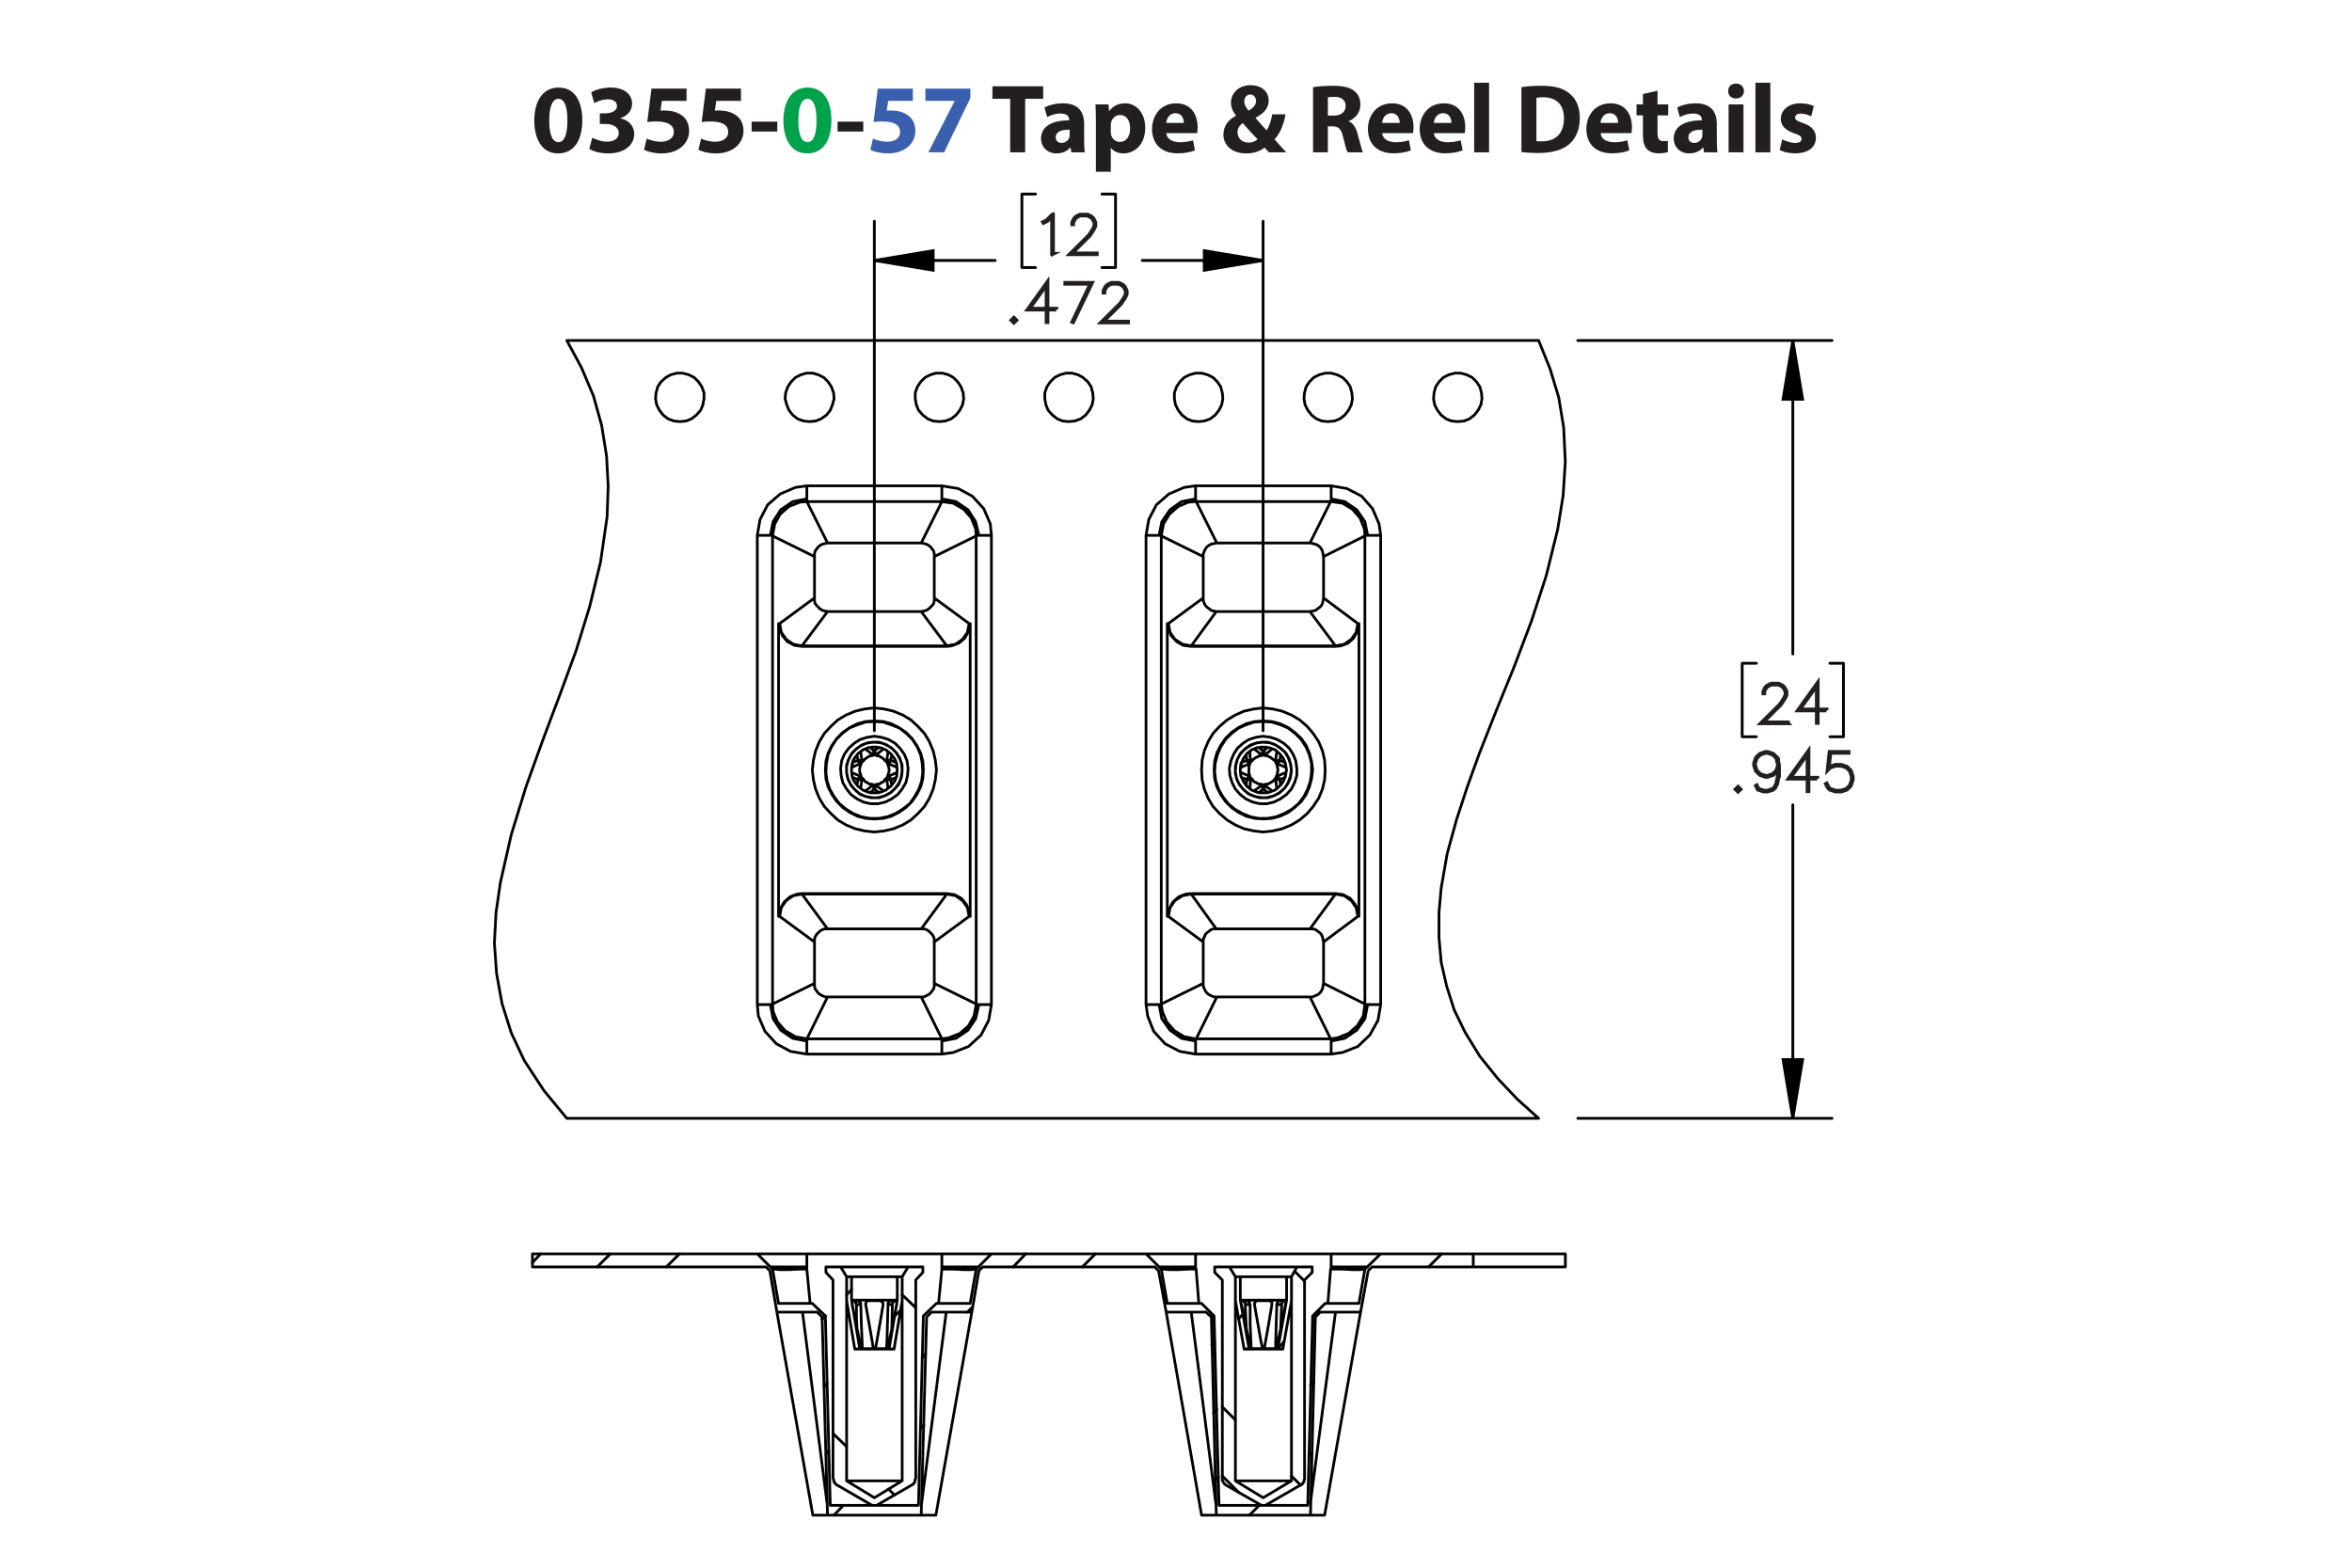 <?xml version="1.0" encoding="UTF-8"?><svg id="Layer_1" xmlns="http://www.w3.org/2000/svg" viewBox="0 0 432 288"><defs><style>.cls-1{stroke:#231f20;stroke-width:.7px;}.cls-1,.cls-2{stroke-miterlimit:10;}.cls-3,.cls-4{stroke-linecap:round;stroke-linejoin:round;}.cls-3,.cls-4,.cls-2{fill:none;stroke:#000;}.cls-3,.cls-2{stroke-width:.51px;}.cls-4{stroke-width:.5px;}.cls-5{fill:#00a14b;}.cls-6{fill:#231f20;}.cls-7{fill:#3a60ad;}</style></defs><path class="cls-6" d="m106.954,22.078c0,3.619-1.458,6.104-4.447,6.104-3.025,0-4.357-2.719-4.375-6.032,0-3.385,1.44-6.067,4.465-6.067,3.133,0,4.357,2.791,4.357,5.996Zm-6.068.072c-.018,2.683.63,3.961,1.692,3.961s1.639-1.333,1.639-3.997c0-2.593-.558-3.961-1.657-3.961-1.008,0-1.692,1.278-1.674,3.997Z"/><path class="cls-6" d="m108.787,25.301c.486.252,1.603.72,2.719.72,1.422,0,2.143-.685,2.143-1.567,0-1.152-1.152-1.674-2.359-1.674h-1.116v-1.962h1.062c.918-.018,2.089-.36,2.089-1.351,0-.702-.576-1.224-1.728-1.224-.954,0-1.963.414-2.449.702l-.558-1.981c.702-.45,2.106-.882,3.619-.882,2.502,0,3.889,1.315,3.889,2.917,0,1.243-.703,2.215-2.143,2.719v.036c1.405.252,2.539,1.315,2.539,2.845,0,2.07-1.818,3.583-4.79,3.583-1.512,0-2.791-.397-3.475-.829l.558-2.052Z"/><path class="cls-6" d="m126.105,18.531h-4.537l-.252,1.8c.252-.036.468-.036.756-.036,1.117,0,2.251.252,3.079.847.882.594,1.422,1.566,1.422,2.935,0,2.179-1.873,4.106-5.023,4.106-1.422,0-2.611-.324-3.259-.666l.486-2.052c.522.252,1.585.576,2.647.576,1.134,0,2.341-.54,2.341-1.783,0-1.206-.955-1.945-3.295-1.945-.648,0-1.099.036-1.585.108l.774-6.14h6.446v2.251Z"/><path class="cls-6" d="m136.095,18.531h-4.537l-.252,1.8c.252-.036.468-.036.756-.036,1.117,0,2.251.252,3.079.847.882.594,1.422,1.566,1.422,2.935,0,2.179-1.873,4.106-5.023,4.106-1.422,0-2.611-.324-3.259-.666l.486-2.052c.522.252,1.585.576,2.647.576,1.134,0,2.341-.54,2.341-1.783,0-1.206-.955-1.945-3.295-1.945-.648,0-1.099.036-1.585.108l.774-6.14h6.446v2.251Z"/><path class="cls-6" d="m142.772,22.348v1.818h-4.717v-1.818h4.717Z"/><path class="cls-5" d="m152.709,22.078c0,3.619-1.458,6.104-4.447,6.104-3.025,0-4.357-2.719-4.375-6.032,0-3.385,1.44-6.067,4.465-6.067,3.133,0,4.357,2.791,4.357,5.996Zm-6.068.072c-.018,2.683.63,3.961,1.692,3.961s1.639-1.333,1.639-3.997c0-2.593-.558-3.961-1.657-3.961-1.008,0-1.692,1.278-1.674,3.997Z"/><path class="cls-6" d="m158.558,22.348v1.818h-4.718v-1.818h4.718Z"/><path class="cls-7" d="m167.667,18.531h-4.537l-.252,1.8c.252-.036.468-.036.756-.036,1.117,0,2.251.252,3.079.847.882.594,1.422,1.566,1.422,2.935,0,2.179-1.873,4.106-5.023,4.106-1.422,0-2.611-.324-3.259-.666l.486-2.052c.522.252,1.585.576,2.647.576,1.134,0,2.341-.54,2.341-1.783,0-1.206-.955-1.945-3.295-1.945-.648,0-1.099.036-1.585.108l.774-6.14h6.446v2.251Z"/><path class="cls-7" d="m178.233,16.28v1.728l-4.826,9.975h-2.899l4.826-9.417v-.036h-5.366v-2.251h8.265Z"/><path class="cls-6" d="m185.54,18.153h-3.259v-2.305h9.327v2.305h-3.313v9.831h-2.754v-9.831Z"/><path class="cls-6" d="m196.79,27.984l-.162-.882h-.054c-.576.702-1.477,1.081-2.521,1.081-1.783,0-2.845-1.296-2.845-2.701,0-2.287,2.053-3.385,5.168-3.367v-.126c0-.468-.252-1.134-1.602-1.134-.9,0-1.855.306-2.431.666l-.504-1.765c.612-.342,1.818-.774,3.421-.774,2.935,0,3.871,1.728,3.871,3.799v3.061c0,.846.036,1.656.126,2.143h-2.466Zm-.324-4.159c-1.44-.018-2.557.324-2.557,1.386,0,.702.468,1.044,1.08,1.044.684,0,1.243-.45,1.422-1.008.036-.144.054-.306.054-.468v-.954Z"/><path class="cls-6" d="m201.288,22.132c0-1.152-.036-2.143-.072-2.953h2.377l.127,1.225h.036c.648-.936,1.657-1.423,2.935-1.423,1.927,0,3.655,1.675,3.655,4.483,0,3.205-2.035,4.718-3.998,4.718-1.062,0-1.891-.432-2.287-1.008h-.036v4.375h-2.737v-9.416Zm2.737,2.07c0,.216.018.414.054.576.18.738.81,1.296,1.603,1.296,1.188,0,1.891-.99,1.891-2.485,0-1.404-.63-2.466-1.855-2.466-.774,0-1.458.576-1.639,1.386-.036.144-.054.324-.054.486v1.206Z"/><path class="cls-6" d="m214.213,24.455c.09,1.135,1.206,1.675,2.485,1.675.936,0,1.692-.126,2.43-.36l.36,1.855c-.9.36-1.999.54-3.187.54-2.989,0-4.699-1.728-4.699-4.483,0-2.233,1.386-4.7,4.447-4.7,2.844,0,3.925,2.215,3.925,4.394,0,.468-.055.882-.091,1.08h-5.671Zm3.223-1.872c0-.666-.288-1.783-1.548-1.783-1.152,0-1.621,1.044-1.692,1.783h3.241Z"/><path class="cls-6" d="m233.06,27.984c-.252-.27-.504-.54-.792-.864-.792.612-1.891,1.062-3.331,1.062-2.935,0-4.231-1.747-4.231-3.439,0-1.602.919-2.754,2.305-3.475v-.072c-.521-.576-.918-1.477-.918-2.341,0-1.53,1.206-3.205,3.637-3.205,1.873,0,3.295,1.098,3.295,2.845,0,1.224-.72,2.269-2.394,3.115l-.018.072c.702.774,1.44,1.656,2.034,2.269.486-.756.864-1.873,1.026-2.953h2.449c-.324,1.837-.936,3.403-2.017,4.609.684.774,1.386,1.567,2.143,2.377h-3.188Zm-2.07-2.394c-.756-.756-1.746-1.855-2.737-2.971-.504.36-.954.882-.954,1.675,0,1.026.774,1.908,2.017,1.908.721,0,1.315-.27,1.675-.612Zm-2.449-6.986c0,.612.288,1.152.829,1.747.882-.612,1.332-1.081,1.332-1.783,0-.576-.342-1.206-1.062-1.206-.702,0-1.099.612-1.099,1.242Z"/><path class="cls-6" d="m241.176,16.01c.882-.144,2.196-.252,3.654-.252,1.801,0,3.062.27,3.926.954.72.576,1.116,1.422,1.116,2.539,0,1.548-1.099,2.61-2.143,2.989v.054c.846.342,1.315,1.152,1.62,2.269.378,1.368.757,2.953.99,3.421h-2.809c-.198-.342-.486-1.333-.847-2.827-.323-1.513-.846-1.927-1.962-1.945h-.828v4.771h-2.719v-11.974Zm2.719,5.222h1.08c1.368,0,2.179-.684,2.179-1.747,0-1.116-.757-1.674-2.017-1.692-.666,0-1.045.054-1.242.09v3.349Z"/><path class="cls-6" d="m253.866,24.455c.09,1.135,1.206,1.675,2.484,1.675.936,0,1.692-.126,2.431-.36l.36,1.855c-.9.36-1.999.54-3.188.54-2.988,0-4.699-1.728-4.699-4.483,0-2.233,1.387-4.7,4.447-4.7,2.845,0,3.926,2.215,3.926,4.394,0,.468-.055.882-.091,1.08h-5.671Zm3.223-1.872c0-.666-.288-1.783-1.549-1.783-1.152,0-1.62,1.044-1.692,1.783h3.241Z"/><path class="cls-6" d="m263.37,24.455c.09,1.135,1.206,1.675,2.484,1.675.936,0,1.692-.126,2.431-.36l.36,1.855c-.9.36-1.999.54-3.188.54-2.988,0-4.699-1.728-4.699-4.483,0-2.233,1.387-4.7,4.447-4.7,2.845,0,3.926,2.215,3.926,4.394,0,.468-.055.882-.091,1.08h-5.671Zm3.223-1.872c0-.666-.288-1.783-1.549-1.783-1.152,0-1.62,1.044-1.692,1.783h3.241Z"/><path class="cls-6" d="m270.768,15.2h2.736v12.784h-2.736v-12.784Z"/><path class="cls-6" d="m279.443,16.01c1.008-.162,2.322-.252,3.709-.252,2.305,0,3.799.414,4.969,1.296,1.261.936,2.053,2.431,2.053,4.573,0,2.323-.846,3.925-2.017,4.915-1.278,1.062-3.223,1.566-5.6,1.566-1.422,0-2.431-.09-3.114-.18v-11.919Zm2.755,9.903c.233.054.611.054.954.054,2.484.018,4.104-1.351,4.104-4.249.019-2.521-1.458-3.853-3.816-3.853-.612,0-1.009.054-1.242.108v7.94Z"/><path class="cls-6" d="m293.987,24.455c.091,1.135,1.207,1.675,2.485,1.675.935,0,1.692-.126,2.431-.36l.36,1.855c-.9.36-1.999.54-3.188.54-2.988,0-4.699-1.728-4.699-4.483,0-2.233,1.387-4.7,4.447-4.7,2.845,0,3.925,2.215,3.925,4.394,0,.468-.054.882-.09,1.08h-5.672Zm3.224-1.872c0-.666-.288-1.783-1.549-1.783-1.152,0-1.62,1.044-1.692,1.783h3.241Z"/><path class="cls-6" d="m304.445,16.659v2.521h1.963v2.017h-1.963v3.187c0,1.062.252,1.548,1.08,1.548.343,0,.612-.036.81-.072l.018,2.07c-.359.144-1.008.234-1.782.234-.882,0-1.62-.306-2.053-.756-.504-.522-.756-1.368-.756-2.611v-3.601h-1.171v-2.017h1.171v-1.909l2.683-.612Z"/><path class="cls-6" d="m312.996,27.984l-.162-.882h-.054c-.576.702-1.477,1.081-2.521,1.081-1.783,0-2.845-1.296-2.845-2.701,0-2.287,2.053-3.385,5.167-3.367v-.126c0-.468-.252-1.134-1.603-1.134-.9,0-1.855.306-2.431.666l-.504-1.765c.612-.342,1.818-.774,3.421-.774,2.935,0,3.871,1.728,3.871,3.799v3.061c0,.846.036,1.656.126,2.143h-2.467Zm-.324-4.159c-1.44-.018-2.557.324-2.557,1.386,0,.702.469,1.044,1.081,1.044.684,0,1.242-.45,1.422-1.008.036-.144.054-.306.054-.468v-.954Z"/><path class="cls-6" d="m320.321,16.73c0,.756-.576,1.369-1.476,1.369-.865,0-1.441-.612-1.423-1.369-.019-.792.558-1.386,1.44-1.386.882,0,1.44.594,1.458,1.386Zm-2.826,11.253v-8.805h2.736v8.805h-2.736Z"/><path class="cls-6" d="m322.427,15.2h2.736v12.784h-2.736v-12.784Z"/><path class="cls-6" d="m327.358,25.589c.505.306,1.549.666,2.359.666.828,0,1.17-.288,1.17-.738s-.271-.666-1.296-1.008c-1.819-.612-2.522-1.603-2.503-2.647,0-1.638,1.404-2.881,3.583-2.881,1.026,0,1.944.234,2.484.504l-.486,1.891c-.396-.216-1.152-.504-1.908-.504-.666,0-1.044.271-1.044.72,0,.415.342.63,1.422,1.008,1.675.576,2.377,1.423,2.394,2.719,0,1.639-1.296,2.845-3.816,2.845-1.152,0-2.179-.252-2.846-.612l.486-1.962Z"/><path class="cls-1" d="m193.403,46.633h-.157v-6.94l-.891.904-.692.336-.076-.133.668-.34,1.038-1.027h.109v7.2Z"/><path class="cls-1" d="m201.444,46.7h-4.938l3.521-3.505.668-1.008.332-.662v-.639l-.332-.648-.317-.321-.654-.327h-1.317l-.649.327-.322.321-.332.648v.322h-.152v-.36l.346-.71.36-.355.711-.35h1.398l.706.35.36.355.351.71v.719l-.351.695-.688,1.026-3.274,3.264h4.573v.147Z"/><path class="cls-1" d="m186.669,58.829l-.446.435-.446-.435.446-.444.446.444Zm-.213,0l-.232-.231-.232.231.232.232.232-.232Z"/><path class="cls-1" d="m194.01,56.871h-1.622v2.299h-.156v-2.299h-3.476l3.632-5.066v4.911h1.622v.156Zm-1.778-.156v-4.423l-3.168,4.423h3.168Z"/><path class="cls-1" d="m200.56,51.97l-3.462,7.219-.133-.052,3.339-7.011h-4.634v-.156h4.89Z"/><path class="cls-1" d="m207.193,59.236h-4.941l3.523-3.505.669-1.008.332-.662v-.639l-.332-.648-.317-.321-.654-.327h-1.319l-.649.327-.322.321-.332.648v.322h-.151v-.36l.346-.71.36-.355.712-.35h1.398l.707.35.36.355.351.71v.719l-.351.695-.688,1.026-3.277,3.264h4.576v.147Z"/><path class="cls-1" d="m328.379,132.868h-4.941l3.523-3.505.669-1.008.332-.662v-.639l-.332-.648-.317-.321-.654-.327h-1.318l-.65.327-.322.321-.332.648v.322h-.151v-.36l.346-.71.36-.355.712-.35h1.398l.707.35.36.355.351.71v.719l-.351.695-.688,1.026-3.277,3.264h4.576v.147Z"/><path class="cls-1" d="m335.483,130.502h-1.622v2.299h-.156v-2.299h-3.477l3.633-5.066v4.911h1.622v.156Zm-1.778-.156v-4.423l-3.168,4.423h3.168Z"/><path class="cls-1" d="m319.679,144.997l-.445.435-.446-.435.446-.444.445.444Zm-.213,0l-.232-.231-.232.231.232.232.232-.232Z"/><path class="cls-1" d="m326.755,142.296l-.337,1.713-.351.695-.37.359-1.048.341h-.702l-1.067-.341-.351-.705.138-.081.332.653.972.327h.659l.991-.327.309-.322.332-.658.342-1.679v-1.211l-.194.582-.712.71-1.048.35h-.36l-1.048-.35-.712-.71-.346-1.045v-.359l.346-1.045.712-.705,1.048-.35h.36l1.048.35.712.705.346,1.386v1.717Zm-.151-1.708l-.332-1.315-.65-.653-.991-.327h-.322l-.991.327-.649.653-.332.984v.322l.332.988.649.648.991.331h.322l.991-.331.65-.648.332-.979Z"/><path class="cls-1" d="m333.783,143.039h-1.622v2.299h-.156v-2.299h-3.477l3.633-5.066v4.911h1.622v.156Zm-1.778-.156v-4.423l-3.168,4.423h3.168Z"/><path class="cls-1" d="m340.28,143.313l-.346,1.046-.712.705-1.048.341h-1.039l-1.048-.341-.37-.359-.341-.686.138-.076.336.667.314.322.991.327h1l.991-.327.65-.653.332-.989v-.658l-.332-.989-.65-.648-.991-.331h-1l-.991.331-.475.487.365-3.345h3.472v.156h-3.334l-.309,2.758.204-.194,1.048-.345h1.039l1.048.345.712.71.346,1.046v.7Z"/><path class="cls-2" d="m329.295,205.45l-1.8-10.8h3.6l-1.8,10.8m0-142.9l1.8,10.8h-3.6l1.8-10.8m-97.3-14.7l-10.8,1.8v-3.6l10.8,1.8m-71.4,0l10.8-1.8v3.6l-10.8-1.8"/><path class="cls-3" d="m329.295,205.45v-57.6m0-85.3v57.6m-39.5,85.3h46.7m-46.7-142.9h46.7m2.1,72.8h-2.5m2.5-13.5v13.5m-2.5-13.5h2.5m-18.6,13.5h2.6m-2.6-13.5v13.5m2.6-13.5h-2.6m-88-74h-22.2m-49.2,0h22.2m49.2,86.4V40.65m-71.4,93.6V40.65m44.3,8.5h-2.5m2.5-13.5v13.5m-2.5-13.5h2.5m-17.2,13.5h2.5m-2.5-13.5v13.5m2.5-13.5h-2.5"/><path d="m329.295,205.45l-1.8-10.8h3.6m-1.8-132.1l1.8,10.8h-3.6m-95.5-25.5l-10.8,1.8v-3.6m-60.6,1.8l10.8-1.8v3.6"/><path class="cls-4" d="m162.195,137.65h0m-3.2,7.6h0m-.9-7.1h0m-1.6,3.8h0m8.2-1h0m-1.6,3.8h0m70.5-7.1h0m-3.2,7.6h0m-.9-7.1h.1m-1.7,3.8h.1m8.1-1h0m-1.6,3.8h0m-2.5-8.4l-1.1.1-1.2.4-1,.7-.8.8-.6,1.1-.3,1.1-.1,1.2.2,1.2.5,1.1.7.9.9.8,1.1.5,1.1.3h1.2l1.2-.3,1.1-.5.9-.8.7-.9.5-1.1.2-1.2-.1-1.2-.3-1.1-.6-1.1-.9-.8-1-.7-1.1-.4-1.2-.1m0-3.8l-1.6.1-1.5.5-1.4.6-1.3,1-1.1,1.1-.9,1.4-.6,1.4-.4,1.6-.1,1.6.2,1.6.5,1.5.8,1.4,1,1.3,1.2,1,1.4.8,1.5.6,1.5.3h1.6l1.6-.3,1.5-.6,1.4-.8,1.2-1,1-1.3.7-1.4.5-1.5.2-1.6v-1.6l-.4-1.6-.6-1.4-.9-1.4-1.1-1.1-1.3-1-1.4-.6-1.6-.5-1.6-.1m0,2.7l-1.3.2-1.3.4-1.1.7-1,.9-.7,1.1-.5,1.2-.3,1.4.1,1.3.4,1.3.6,1.2.9,1,1,.8,1.3.6,1.3.3h1.3l1.3-.3,1.2-.6,1.1-.8.9-1,.6-1.2.4-1.3v-1.3l-.2-1.4-.5-1.2-.7-1.1-1-.9-1.2-.7-1.2-.4-1.4-.2m-71.4,1.1l-1.2.1-1.1.4-1,.7-.8.8-.6,1.1-.4,1.1v1.2l.2,1.2.5,1.1.7.9.9.8,1,.5,1.2.3h1.2l1.2-.3,1-.5.9-.8.8-.9.4-1.1.2-1.2v-1.2l-.4-1.1-.6-1.1-.8-.8-1-.7-1.1-.4-1.2-.1m0-3.8l-1.6.1-1.5.5-1.5.6-1.3,1-1.1,1.1-.9,1.4-.6,1.4-.3,1.6-.1,1.6.2,1.6.5,1.5.8,1.4,1,1.3,1.2,1,1.3.8,1.5.6,1.6.3h1.6l1.6-.3,1.5-.6,1.3-.8,1.3-1,.9-1.3.8-1.4.5-1.5.2-1.6-.1-1.6-.3-1.6-.6-1.4-.9-1.4-1.1-1.1-1.3-1-1.5-.6-1.5-.5-1.6-.1m0,2.7l-1.3.2-1.3.4-1.1.7-1,.9-.8,1.1-.5,1.2-.2,1.4.1,1.3.3,1.3.7,1.2.8,1,1.1.8,1.2.6,1.3.3h1.4l1.3-.3,1.2-.6,1.1-.8.8-1,.7-1.2.3-1.3.1-1.3-.2-1.4-.5-1.2-.8-1.1-.9-.9-1.2-.7-1.3-.4-1.3-.2m-3,4.3l-.2-.8m1,1.2l-.8-.4m-1,.5l.8-.3m0,0l.8.5m-.8,2.9l-.7-.3m1.5-.2l-.8.5m2.4-5.8l.7.5m0,0l-.1.9m-3,5.4l.2-.8m0,0l.8-.4m2.3-5.1l.7-.5m-.6,1.4l-.1-.9m-.2,7.2l-.6.5m.5-1.4l.1.9m3.3-6.3l-.2.8m0,0l-.8.4m-1.4,5.6l-.7-.5m0,0l.1-.9m2.8-.8l.2.8m-1-1.2l.8.4m.2-3.6l.7.3m-1.5.2l.8-.5m.8,3.1l-.8.3m0,0l-.8-.5m-.2.3l.2,1,.1.8m-2.3-.6l.3-.1h.3l.3-.1.2-.2.3-.1.2-.2.2-.3.2-.2m-.6,2.3l-1.2-.9-.2-.2m-1.2,1.4l.3.1h1.4l.3-.1m-1.2-1.4l-.7.6-.7.5m-.6-2.3l.2.2.2.3.2.2.3.1.2.2.3.1h.3l.3.1m-2.3.6l.2-1.5.1-.3m-.3,1.8h0m-1.5-2.1v.2l.1.3.1.2.1.2.2.2.1.2.2.2.1.2m.7-1.7l-1-.4-.7-.3m1.7-1.7l-.1.3-.1.3-.1.3v.6l.1.3.1.3.1.3m-1.7-1.7l1.4-.6.3-.1m-1.6,0l-.1.2v.5m1-2.4l-.1.2-.2.2-.1.2-.2.2-.1.2-.1.2-.1.3v.2m1.8-.3l-.2-1-.1-.8m2.3.6l-.3.1h-.3l-.3.2-.2.1-.3.2-.2.2-.2.2-.2.2m.6-2.3l1.2.9.2.2m1.2-1.4h-.3l-.2-.1h-1l-.2.1h-.3m1.2,1.4l.8-.6.6-.5m.6,2.3l-.2-.2-.2-.2-.2-.2-.3-.2-.2-.1-.3-.2h-.3l-.3-.1m2.3-.6l-.2,1.5-.1.3m.3-1.8h0m1.6,2.1l-.1-.2-.1-.3-.1-.2-.1-.2-.2-.2-.1-.2-.2-.2-.1-.2m-.7,1.7l1,.4.7.3m-1.7,1.7l.1-.3.1-.3.1-.3v-.6l-.1-.3-.1-.3-.1-.3m1.7,1.7l-1.4.6-.3.1m1.7-.7h0m-1,2.4l.1-.2.2-.2.1-.2.2-.2.1-.2.1-.2.1-.3.1-.2m1-1.2l-.1-1.2-.4-1.1-.7-1-.8-.8-1.1-.6-1.1-.4h-1.2l-1.2.2-1.1.5-.9.7-.8.9-.5,1-.3,1.2v1.2l.3,1.2.5,1,.8.9.9.8,1.1.4,1.2.2h1.2l1.1-.4,1.1-.6.8-.8.7-1,.4-1.1.1-1.2m-9.3,0l.1,1.1.4,1,.7.9.9.7,1,.4,1.1.1,1.1-.1,1-.4.9-.7.7-.9.4-1,.1-1.1-.1-1.1-.4-1-.7-.9-.9-.7-1-.4-1.1-.1-1.1.1-1,.4-.9.7-.7.9-.4,1-.1,1.1m72.6-1.9l-.1-.8m.9,1.2l-.8-.4m-.9.5l.8-.3m0,0l.7.5m-.7,2.9l-.8-.3m1.5-.2l-.7.5m2.3-5.8l.7.5m0,0v.9m-3,5.4l.1-.8m0,0l.8-.4m2.4-5.1l.6-.5m-.6,1.4v-.9m-.3,7.2l-.6.5m.6-1.4v.9m3.3-6.3l-.1.8m0,0l-.8.4m-1.5,5.6l-.6-.5m0,0v-.9m2.9-.8l.1.8m-.9-1.2l.8.4m.1-3.6l.8.3m-1.6.2l.8-.5m.8,3.1l-.8.3m0,0l-.8-.5m-.1.3l.1,1,.1.8m-2.3-.6l.3-.1h.3l.3-.1.3-.2.2-.1.3-.2.2-.3.2-.2m-.7,2.3l-1.2-.9-.2-.2m-1.2,1.4l.3.1h1.5l.2-.1m-1.1-1.4l-.8.6-.7.5m-.6-2.3l.2.2.2.3.2.2.3.1.3.2.3.1h.3l.3.1m-2.3.6l.1-1.5.1-.3m-.3,1.8h.1m-1.6-2.1l.1.2.1.3.1.2.1.2.1.2.2.2.1.2.2.2m.6-1.7l-.9-.4-.7-.3m1.6-1.7l-.1.3-.1.3v1.2l.1.3.1.3m-1.6-1.7l1.4-.6.2-.1m-1.6,0v.2l-.1.1v.3l.1.1m1-2.4l-.2.2-.1.2-.2.2-.1.2-.1.2-.1.2-.1.3-.1.2m1.8-.3l-.2-1v-.8m2.3.6l-.3.1h-.3l-.3.2-.3.1-.3.2-.2.2-.2.2-.2.2m.6-2.3l1.2.9.3.2m1.1-1.4h-.2l-.3-.1h-1l-.2.1h-.3m1.2,1.4l.8-.6.6-.5m.7,2.3l-.2-.2-.2-.2-.3-.2-.2-.2-.3-.1-.3-.2h-.3l-.3-.1m2.3-.6l-.2,1.5v.3m.2-1.8h0m1.6,2.1l-.1-.2-.1-.3-.1-.2-.1-.2-.1-.2-.2-.2-.1-.2-.2-.2m-.7,1.7l1,.4.7.3m-1.7,1.7l.2-.3v-.3l.1-.3v-.6l-.1-.3v-.3l-.2-.3m1.7,1.7l-1.4.6-.3.1m1.7-.7h0m-1,2.4l.2-.2.1-.2.2-.2.1-.2.1-.2.1-.2.1-.3.1-.2m1.1-1.2l-.2-1.2-.4-1.1-.6-1-.9-.8-1-.6-1.2-.4h-1.2l-1.1.2-1.1.5-1,.7-.8.9-.5,1-.3,1.2v1.2l.3,1.2.5,1,.8.9,1,.8,1.1.4,1.1.2h1.2l1.2-.4,1-.6.9-.8.6-1,.4-1.1.2-1.2m-9.4,0l.1,1.1.5,1,.6.9.9.7,1,.4,1.1.1,1.1-.1,1.1-.4.8-.7.7-.9.4-1,.2-1.1-.2-1.1-.4-1-.7-.9-.8-.7-1.1-.4-1.1-.1-1.1.1-1,.4-.9.7-.6.9-.5,1-.1,1.1m12.8,29.2h-17.2m-54.2,0h-17.2m0-58.3h17.2m54.2,0h17.2m-88.6,0l-.5-.1-.4-.1-.5-.3-.3-.3-.3-.3-.3-.4-.1-.5v-.5m-2.3,8.8l4.7-6.3m71.4,0l-.5-.1-.4-.1-.4-.3-.4-.3-.3-.3-.2-.4-.2-.5v-.5m-2.2,8.8l4.6-6.3m19.7,60.7l-.1-.5-.1-.4-.2-.5-.3-.3-.4-.3-.4-.3-.5-.1h-.5m4.7-6.4l-4.7,6.4m-69,2.4v-.5l-.1-.4-.3-.5-.3-.3-.3-.3-.5-.3-.4-.1h-.5m4.7-6.4l-4.7,6.4m2.4-60.8v.5l-.1.5-.3.4-.3.3-.3.3-.5.3-.4.1-.5.1m0,0l4.7,6.3m-24.3,54.4v-.5l.1-.4.3-.5.3-.3.3-.3.5-.3.4-.1h.5m0,0l-4.7-6.4m95.8-54.4l-.1.5-.1.5-.2.4-.3.3-.4.3-.4.3-.5.1-.5.1m0,0l4.7,6.3m-24.3,54.4v-.5l.2-.4.2-.5.3-.3.4-.3.4-.3.4-.1h.5m0,0l-4.6-6.4m-75.6-49.7l.3,1.6.9,1.3,1.3.9,1.6.3m-4.2-4.1h.1m71.4,0l.3,1.6.9,1.3,1.4.9,1.6.3m-4.3-4.1h.1m34.8,0h.2m-4.3,4.1l1.6-.3,1.3-.9.9-1.3.3-1.6m-71.4,0h.1m-4.2,4.1l1.6-.3,1.3-.9.9-1.3.3-1.6m67.3,4.2v-.1m0,0h-26.5m0,.1v-.1m-44.9.1v-.1m0,0h-26.6m0,.1v-.1m0,45.6h26.6m44.9,0h26.5m0-.1v.1m4.1,4.1l-.3-1.6-.9-1.3-1.3-.9-1.6-.3m4.3,4.1h-.2m-75.5-4.2v.1m4.1,4.1l-.3-1.6-.9-1.3-1.3-.9-1.6-.3m4.2,4.1h-.1m-34.8,0h-.1m4.2-4.1l-1.6.3-1.3.9-.9,1.3-.3,1.6m4.1-4.1v-.1m67.3,4.2h-.1m4.3-4.1l-1.6.3-1.4.9-.9,1.3-.3,1.6m4.2-4.1v-.1m-58.2-31.7l1.6.1,1.5.4,1.4.7,1.3.9,1.1,1.1.9,1.3.7,1.4.4,1.5.1,1.6-.1,1.6-.4,1.5-.7,1.4-.9,1.3-1.1,1.1-1.3.9-1.4.7-1.5.4-1.6.1-1.6-.1-1.5-.4-1.4-.7-1.3-.9-1.1-1.1-.9-1.3-.7-1.4-.4-1.5-.1-1.6.1-1.6.4-1.5.7-1.4.9-1.3,1.1-1.1,1.3-.9,1.4-.7,1.5-.4,1.6-.1m71.4,0l1.6.1,1.5.4,1.5.7,1.2.9,1.2,1.1.9,1.3.6,1.4.4,1.5.2,1.6-.2,1.6-.4,1.5-.6,1.4-.9,1.3-1.2,1.1-1.2.9-1.5.7-1.5.4-1.6.1-1.5-.1-1.6-.4-1.4-.7-1.3-.9-1.1-1.1-.9-1.3-.7-1.4-.4-1.5-.1-1.6.1-1.6.4-1.5.7-1.4.9-1.3,1.1-1.1,1.3-.9,1.4-.7,1.6-.4,1.5-.1m-71.4,20.4l-1.8-.2-1.7-.4-1.7-.7-1.5-.9-1.3-1.2-1.2-1.3-.9-1.5-.7-1.7-.4-1.7-.2-1.8.2-1.8.4-1.7.7-1.7.9-1.5,1.2-1.3,1.3-1.2,1.5-.9,1.7-.7,1.7-.4,1.8-.2,1.8.2,1.7.4,1.7.7,1.5.9,1.3,1.2,1.2,1.3.9,1.5.7,1.7.4,1.7.2,1.8-.2,1.8-.4,1.7-.7,1.7-.9,1.5-1.2,1.3-1.3,1.2-1.5.9-1.7.7-1.7.4-1.8.2m-13.3-34.1l-1.4-.2-1.3-.7-.9-1.1-.5-1.3-.1-.9m-.1,0h.1m0,53.8h-.1m.1,0l.2-1.4.7-1.2,1.1-1,1.3-.5.9-.1m0,0h26.6m0,0l1.4.2,1.3.7.9,1.1.5,1.3.1.9m0,0h.1m0-53.8h-.1m0,0l-.2,1.4-.7,1.3-1.1.9-1.3.5-.9.1m0,0h-26.6m84.7,34.1l-1.7-.2-1.8-.4-1.6-.7-1.5-.9-1.4-1.2-1.2-1.3-.9-1.5-.7-1.7-.4-1.7-.1-1.8.1-1.8.4-1.7.7-1.7.9-1.5,1.2-1.3,1.4-1.2,1.5-.9,1.6-.7,1.8-.4,1.7-.2,1.8.2,1.7.4,1.7.7,1.5.9,1.4,1.2,1.1,1.3,1,1.5.7,1.7.4,1.7.1,1.8-.1,1.8-.4,1.7-.7,1.7-1,1.5-1.1,1.3-1.4,1.2-1.5.9-1.7.7-1.7.4-1.8.2m-13.2-34.1l-1.5-.2-1.2-.7-1-1.1-.5-1.3-.1-.9m-.1,0h.1m0,53.8h-.1m.1,0l.3-1.4.6-1.2,1.1-1,1.3-.5,1-.1m0,0h26.5m0,0l1.4.2,1.3.7.9,1.1.6,1.3.1.9m0,0h0m0-53.8h0m0,0l-.3,1.4-.7,1.3-1,.9-1.3.5-1,.1m0,0h-26.5m21.8-19h-17.1m-54.3,0h-17.2m19.6,73.3l6.4-4.7m-6.4,12.3v-7.6m0-63.2v-7.6m6.4,12.3l-6.4-4.7m6.6,58.5v-53.8m-26.2,68.6h17.2m54.3,0h17.1m-91-10.1l-6.4-4.7m-.2,0v-53.8m.2,0l6.4-4.7m0-7.6v7.6m0,63.2v7.6m93.5-7.6l6.3-4.7m-6.3,12.3v-7.6m0-63.2v-7.6m6.3,12.3l-6.3-4.7m6.5,58.5v-53.8m-28.6,58.5l-6.4-4.7m-.2,0v-53.8m.2,0l6.4-4.7m0-7.6v7.6m0,63.2v7.6m-71.4-78.4l-7.7-3.8m7.7,3.8v-.5l.1-.5.3-.4.3-.4.4-.3.4-.2.5-.1.4-.1m0,0l-3.8-7.6m31.1,92.3l-7.7-3.8m0,0v.5l-.1.5-.3.4-.3.4-.4.3-.4.2-.4.2h-.5m0,0l3.8,7.7m-24.8,0l3.8-7.7m0,0h-.4l-.5-.2-.4-.2-.4-.3-.3-.4-.3-.4-.1-.5v-.5m-7.7,3.8l7.7-3.8m23.4-88.5l-3.8,7.6m0,0l.5.1.4.1.4.2.4.3.3.4.3.4.1.5v.5m0,0l7.7-3.8m41.7,3.8l-7.7-3.8m7.7,3.8v-.5l.2-.5.2-.4.3-.4.4-.3.4-.2.5-.1.5-.1m0,0l-3.8-7.6m31,92.3l-7.6-3.8m0,0l-.1.5-.1.5-.2.4-.3.4-.4.3-.5.2-.4.2h-.5m0,0l3.8,7.7m-24.7,0l3.8-7.7m0,0h-.5l-.5-.2-.4-.2-.4-.3-.3-.4-.2-.4-.2-.5v-.5m-7.7,3.8l7.7-3.8m23.4-88.5l-3.8,7.6m0,0l.5.1.4.1.5.2.4.3.3.4.2.4.1.5.1.5m0,0l7.6-3.8m0,86.1l-.3,2.1-1.1,1.8-1.6,1.4-2,.8-1.2.2m-71.5-98.7l2.1.3,1.9,1.1,1.4,1.6.8,2,.1,1.2m0,86.2l-.4,2.1-1,1.8-1.6,1.4-2,.8-1.3.2m46.6,0l-2.1-.4-1.8-1.1-1.4-1.6-.8-1.9-.2-1.3m-65.1,6.3l-2.1-.4-1.9-1.1-1.4-1.6-.8-1.9-.1-1.3m102.6-92.4l2.1.3,1.8,1.1,1.4,1.6.8,2,.1,1.2m-37.4,0l.4-2.1,1.1-1.8,1.6-1.4,1.9-.8,1.3-.1m-77.7,6.2l.4-2.1,1-1.8,1.6-1.4,2-.8,1.3-.1m119.6-14.7l1.1-.1,1-.4.9-.7.7-.9.5-1,.2-1.1-.1-1.1-.3-1.1-.6-.9-.8-.8-1-.5-1.1-.3h-1.1l-1.1.3-1,.5-.8.8-.6.9-.3,1.1-.1,1.1.2,1.1.5,1,.7.9.9.7,1,.4,1.2.1m-23.9,0l1.2-.1,1-.4.9-.7.7-.9.5-1,.2-1.1-.1-1.1-.3-1.1-.6-.9-.8-.8-1-.5-1.1-.3h-1.1l-1.1.3-1,.5-.8.8-.6.9-.3,1.1-.1,1.1.2,1.1.5,1,.7.9.9.7,1,.4,1.1.1m-23.8,0l1.1-.1,1.1-.4.9-.7.7-.9.5-1,.2-1.1-.1-1.1-.3-1.1-.6-.9-.8-.8-1-.5-1.1-.3h-1.1l-1.1.3-1,.5-.8.8-.6.9-.4,1.1v1.1l.2,1.1.5,1,.7.9.9.7,1,.4,1.1.1m-23.8,0l1.1-.1,1.1-.4.9-.7.7-.9.5-1,.2-1.1-.1-1.1-.3-1.1-.6-.9-.9-.8-.9-.5-1.1-.3h-1.1l-1.1.3-1,.5-.8.8-.6.9-.4,1.1v1.1l.2,1.1.4,1,.8.9.9.7,1,.4,1.1.1m-23.8,0l1.1-.1,1.1-.4.9-.7.7-.9.5-1,.2-1.1-.1-1.1-.4-1.1-.6-.9-.8-.8-.9-.5-1.1-.3h-1.2l-1,.3-1,.5-.8.8-.6.9-.4,1.1v1.1l.2,1.1.4,1,.8.9.9.7,1,.4,1.1.1m-23.8,0l1.1-.1,1-.4,1-.7.7-.9.4-1,.3-1.1-.1-1.1-.4-1.1-.6-.9-.8-.8-1-.5-1-.3h-1.2l-1,.3-1,.5-.8.8-.6.9-.4,1.1-.1,1.1.3,1.1.4,1,.7.9.9.7,1.1.4,1.1.1m-23.8,0l1.1-.1,1-.4.9-.7.8-.9.4-1,.2-1.1v-1.1l-.4-1.1-.6-.9-.8-.8-1-.5-1.1-.3h-1.1l-1.1.3-.9.5-.9.8-.6.9-.3,1.1-.1,1.1.2,1.1.5,1,.7.9.9.7,1.1.4,1.1.1m157.7,128l-3.9-3.5-3.6-3.8-3.3-4.1-2.7-4.4-2-4.1-1.4-4.4-1-4.4-.4-4.5v-4.6l.4-4.5,1.1-6.3,1.7-6.2,2-6.1,2.2-6.1,3.2-8.1,3.3-8.1,3.1-8.2,2.7-8.3,2.1-8.5,1-6.2.4-6.2-.3-6.3-.9-5.5-1.6-5.3-2.1-5.2m-178.5,0h178.5m-178.5,0l2.7,5,2.2,5.2,1.5,5.4.9,5.6.3,5.6-.2,5.6-1.2,8.3-2,8.2-2.5,8.1-2.9,7.9-3.2,8.5-3.1,8.6-2.7,8.8-2,8.8-.8,5.5-.3,5.6.4,5.6,1,5.5,1.7,5.4,2.4,5.1,3.6,5.5,4.2,5.1m178.5,0H104.095m140.4-113.3h-.1m.1,0v-.5m-24.9-2.4h24.9m-24.9,2.9v-.5m.1.5h-.1m.1,0h24.7m-71.4,0h0m0,0v-.5m-24.8-2.4h24.8m-24.8,2.9v-.5m0,.5h0m0,0h24.8m37.5,6.2l.5-2.9,1.4-2.7,2.3-2,2.8-1.2,2.1-.3m0,2.4l-2.6.5-2.1,1.5-1.5,2.2-.5,2.5m6.7-9.1v2.4m-80.5,6.7l.5-2.9,1.4-2.7,2.3-2,2.8-1.2,2.1-.3m0,2.4l-2.6.5-2.2,1.5-1.4,2.2-.5,2.5m6.7-9.1v2.4m24.8-2.4l3,.5,2.6,1.4,2.1,2.3,1.2,2.8.2,2.1m-9.1-6.7v-2.4m6.8,9.1l-.6-2.5-1.4-2.2-2.2-1.5-2.6-.5m-24.8,99.2h0m0,0v.4m24.8,2.4h-24.8m24.8-2.8v.4m0-.4h0m0,0h-24.8m33.9-6.3l-.5,2.9-1.4,2.7-2.3,2.1-2.8,1.1-2.1.3m0-2.4l2.6-.5,2.2-1.5,1.4-2.1.6-2.6m-6.8,9.1v-2.4m40.3-92.9v.1m-.4-.1h.4m-.4,0h-2.4m0,86.2v-86.2m2.8,86.2h-.4m.4-.1v.1m0-.1v-86m-34,86.1v-.1m0,.1h.5m0,0h2.3m0-86.2v86.2m0-86.2h-2.3m-.5,0h.5m-.5.1v-.1m0,.1v86m-37.4-86.1v.1m-.4-.1h.4m-.4,0h-2.4m0,86.2v-86.2m2.8,86.2h-.4m.4-.1v.1m0-.1v-86m77.7,92.4h.1m-.1,0v.4m24.9,2.4h-24.9m24.9-2.8v.4m-.1-.4h.1m-.1,0h-24.7m-.1,2.8l-2.9-.5-2.7-1.4-2.1-2.3-1.1-2.8-.3-2.1m9.1,6.7v2.4m-6.7-9.1l.5,2.6,1.5,2.1,2.1,1.5,2.6.5m-9.1-6.7h2.4m-64.7,9.1l-3-.5-2.6-1.4-2.1-2.3-1.2-2.8-.2-2.1m9.1,6.7v2.4m-6.7-9.1l.5,2.6,1.4,2.1,2.2,1.5,2.6.5m-9.1-6.7h2.4m109.2,0v-.1m0,.1h.5m2.4-86.2v86.2m-2.9-86.2h.5m-.5.1v-.1m0,.1v86m2.9.1l-.5,2.9-1.5,2.7-2.2,2.1-2.8,1.1-2.1.3m6.7-9.1h2.4m-9.1,6.7l2.5-.5,2.2-1.5,1.5-2.1.5-2.6m-6.7,9.1v-2.4m0-102l2.9.5,2.7,1.4,2,2.3,1.2,2.8.3,2.1m-9.1-6.7v-2.4m6.7,9.1l-.5-2.5-1.5-2.2-2.2-1.5-2.5-.5m9.1,6.7h-2.4"/><path class="cls-3" d="m227.495,242.25l.8-.8m6.4,6.3l1.1-1.2m3.1,26.3l-1.7-1.7m-10.3-10.3l-2.4-2.4m3,15.7l-3-3m15.1-35.8l-1.8-1.8m-82.3,4.3l.9-.9m7.9,4.8l1.2-1.1m-1.2,34l-1.1-1.1m-7.7-7.8l-2.5-2.4m15.2-23.1l-2.5-2.4m63.8,40.5l1.8-1.8m9.1-9.1l.6-.5m-87.8,11.4l1.7-1.8m14.2-14.1l.6-.6m29.1-29.1l2.4-2.4m-78.8,2.4l2.4-2.4m98.4,41.6l.6-.6m16.9-16.9l.6-.6m21.1-21.1l2.4-2.4m-113.1,36.8l.5-.6m17.2-17.2l.6-.6m7.7-7.7l.9-.9m7.5-7.4l2.3-2.4m-78.7,2.4l2.4-2.4m110.8,29.2l.6-.6m-72.1-4.2l.5-.6m-54.1-22.2l1.5-1.6m123.3,16.8l.5-.6m-72.1-4.2l.6-.6"/><path class="cls-4" d="m244.395,233.15l-.5,6.3m-70.9-6.3l-.6,6.3m47.8,0l-.5-6.3m-70.9,6.3l-.6-6.3m92.5,42.9l4.6-35m-26.5,0l4.5,35m-54,0l4.5-35m-26.4,0l4.5,35m67.7-45.7h24.9m-96.3,0h24.8m71.5,0h9.1m-9.1,2.4v-2.4m-71.5,2.8v-.4m78.2,0h-6.7m0,.4v-.4m-24.9.4v-.4m-71.4.4v-.4m24.8-2.4h9.1m-9.1,2.4v-2.4m6.8,2.4h-6.8m37.5-2.4h9.1m0,2.4h-6.7m6.7-2.4v2.4m-80.5-2.4h9.1m0,2.4h-6.7m6.7-2.4v2.4m96.3.4h-.1m.1,0h2.1l1.8.1h1.4l.8-.1h.1m-77.7,0h0m0,0h2.1l1.9.1h1.4l.8-.1h.1m40.4,0h-.1m-6.3,0h.4l1.1.1h1.6l1.9-.1h1.3m-71.4,0h0m-6.3,0h.4l1,.1h1.6l2-.1h1.3m30.3,7.9l-6.6,37.3m0,0h-2.7m80.7-37.3l-6.6,37.3m0,0h-2.6m-26.5-37.3l6.5,37.3m2.7,0h-2.7m-78-37.3l6.6,37.3m2.7,0h-2.7m121.3-48h16.8m-16.8,2.4h16.8m-16.8-2.4h-17m0,0l-2.9,2.8m-1.1,6.3l1.1-6.3m-1.1,6.3h-6.2m0,0l-2.3,2.3m0,0l-.9,34.8m0,0h-16.3m0,0l-.9-34.8m0,0l-2.3-2.3m0,0h-6.3m0,0l-1.1-6.3m0,0l-2.8-2.8m0,0h-28.4m0,0l-2.8,2.8m-1.1,6.3l1.1-6.3m-1.1,6.3h-6.2m0,0l-2.4,2.3m0,0l-.9,34.8m0,0h-16.2m0,0l-.9-34.8m0,0l-2.4-2.3m0,0h-6.2m0,0l-1.1-6.3m0,0l-2.8-2.8m0,0h-41.3m0,2.4v-2.4m42.9,2.4h-42.9m42.9,0l.7.7m1.3,7.6l-1.3-7.6m1.3,7.6h7.4m.9.9l-.9-.9m1.9,37.3l-1-36.4m1,36.4h17.2m1-36.4l-1,36.4m1.9-37.3l-.9.9m.9-.9h7.4m0,0l1.3-7.6m0,0l.7-.7m31.6,0h-31.6m31.6,0l.7.7m1.4,7.6l-1.4-7.6m1.4,7.6h7.3m1,.9l-1-.9m1.9,37.3l-.9-36.4m.9,36.4h17.3m.9-36.4l-.9,36.4m1.8-37.3l-.9.9m.9-.9h7.4m0,0l1.4-7.6m0,0l.7-.7m18.6,0h-18.6m18.6-2.4v2.4m-103.8,0h-12.4m11.3,39.3h-10.2m4.7,4.5l-6.4-3.7m7.2,3.7h-.8m7.2-3.7l-6.4,3.7m7.2-5l-.1.2v.2l-.1.2v.2l-.1.1-.2.2-.1.1-.2.1m.8-37.7v36.4m1.3-37.8l-1.3,1.4m1.3-2.4v1m-2.7-1h2.7m-3.8,1.8l1.1-1.8m-1.1,39.3v-37.5m-5.1,40.6l5.1-3.1m-10.2,0l5.1,3.1m-5.1-40.6v37.5m-1.1-39.3l1.1,1.8m-3.8-1.8h2.7m-2.7,1v-1m1.3,2.4l-1.3-1.4m1.3,37.8v-36.4m.8,37.7l-.2-.1-.1-.1-.1-.2-.2-.1v-.2l-.1-.2v-.2l-.1-.2m4.3-31.9l-.1-.2v-.2l-.2-.1-.1-.2h-.2m7.8,0h-.1l-.1.1-.2.1-.1.1-.1.3v.1m-.3,8.2h-2.9m.1-.1l-.1.1m3.2-8.2h-.8m.5,8.2l-.8-.1m1.1-8.1l-.1,4.5m-3.3,3.7h-2.9m2.9,0l-.1-.1m-2,0l-.8.1m-.3-8.2h.8m-.7,4.3l-.1-2v-2.3m.1,8.2l.8-.1m4.8,0l.8.1m1-13.3h-8.4m1,13.3h-.4m7.2,0h-.4m-5.6-.1h-.3m-1.4-8.1l1.4,6.8.3,1.3m-1.6-8.8h-.1v.7m1-.7h-.9m1.5.7v-.2l-.1-.2-.1-.1-.2-.1-.1-.1h-.1m.9,8.8l-.2-4.5-.1-3.6m2.3,8.1h-2m.6-8.1l1.2,6.8.2,1.3m-.8-8.8h-.2l-.2.1-.1.2-.1.2v.2m2.6-.7h-2m2.6.7v-.2l-.1-.2-.1-.1-.2-.1-.2-.1m-.8,8.8l.8-4.5.6-3.6m.6,8.1h-2m2.3-8.1l-.2,6.8-.1,1.3m.9-8.8h-.1l-.2.1-.1.1-.2.2v.3m1.6-.7h-1m1,.7v-.7m-1.7,8.8l1-4.5.7-3.6m-1.4,8.1h-.3m1.8-8.9h-8.4m.6,9l-1.5-8.9m2.4,8.8l-.9.1m.9-.1l-1.5-8.9m0,0v-4.3m-.9,0h.9m-.9,4.4v-4.4m9.3,0h.9m-.9,0v4.3m0,0l-1.5,8.9m.9.1l-.9-.1m2.4-8.8l-1.5,8.9m1.5-13.3v4.4m72.5-6.2h-12.4m11.4,39.3h-10.3m4.8,4.5l-6.5-3.7m7.2,3.7h-.7m7.1-3.7l-6.4,3.7m7.2-5v.2l-.1.2v.2l-.1.2-.1.1-.1.2-.2.1-.2.1m.8-37.7v36.4m1.4-37.8l-1.4,1.4m1.4-2.4v1m-2.8-1h2.8m-3.8,1.8l1-1.8m-1,39.3v-37.5m-5.2,40.6l5.2-3.1m-10.3,0l5.1,3.1m-5.1-40.6v37.5m-1.1-39.3l1.1,1.8m-3.8-1.8h2.7m-2.7,1v-1m1.4,2.4l-1.4-1.4m1.4,37.8v-36.4m.7,37.7l-.1-.1-.2-.1-.1-.2-.1-.1-.1-.2-.1-.2v-.4m4.2-31.9v-.2l-.1-.2-.1-.1-.2-.2h-.1m7.7,0h0l-.2.1-.1.1-.1.1-.1.3v.1m-.3,8.2h-2.9m0-.1v.1m3.2-8.2h-.9m.6,8.2l-.8-.1m1.1-8.1l-.2,4.5m-6.5-4.5h.9m-.7,4.3l-.1-2-.1-2.3m3.2,8.2h-2.9m2.9,0v-.1m-2.1,0l-.8.1m5.4-.1l.8.1m-6.3,0l.7-.1m6.7-13.2h-8.5m1.1,13.3h-.4m7.1,0h-.4m-5.6-.1h-.2m-1.4-8.1l1.4,6.8.2,1.3m-1.6-8.8h0l-.1.1v.3l.1.2v.1m1-.7h-1m1.6.7l-.1-.2v-.2l-.2-.1-.1-.1-.2-.1m.8,8.8l-.2-4.5v-3.6m2.3,8.1h-2.1m.6-8.1l1.2,6.8.3,1.3m-.9-8.8h-.2l-.1.1-.2.2-.1.2v.2m2.6-.7h-2m2.6.7v-.4l-.1-.1-.2-.1-.2-.1h-.1m-.8,8.8l.8-4.5.6-3.6m.7,8.1h-2.1m2.3-8.1l-.2,6.8v1.3m.8-8.8h-.1l-.2.1-.1.1-.1.2-.1.2v.1m1.6-.7h-1m1,.7v-.2l.1-.2v-.1l-.1-.1v-.1m-1.7,8.8l1-4.5.7-3.6m-1.4,8.1h-.3m1.9-8.9h-8.5m.7,9l-1.6-8.9m2.5,8.8l-.9.1m.9-.1l-1.6-8.9m0,0v-4.3m-.9,0h.9m-.9,4.4v-4.4m9.4,0h.9m-.9,0v4.3m0,0l-1.6,8.9m.9.1l-.9-.1m2.5-8.8l-1.6,8.9m1.6-13.3v4.4m50.3-6.2v-2.4"/></svg>